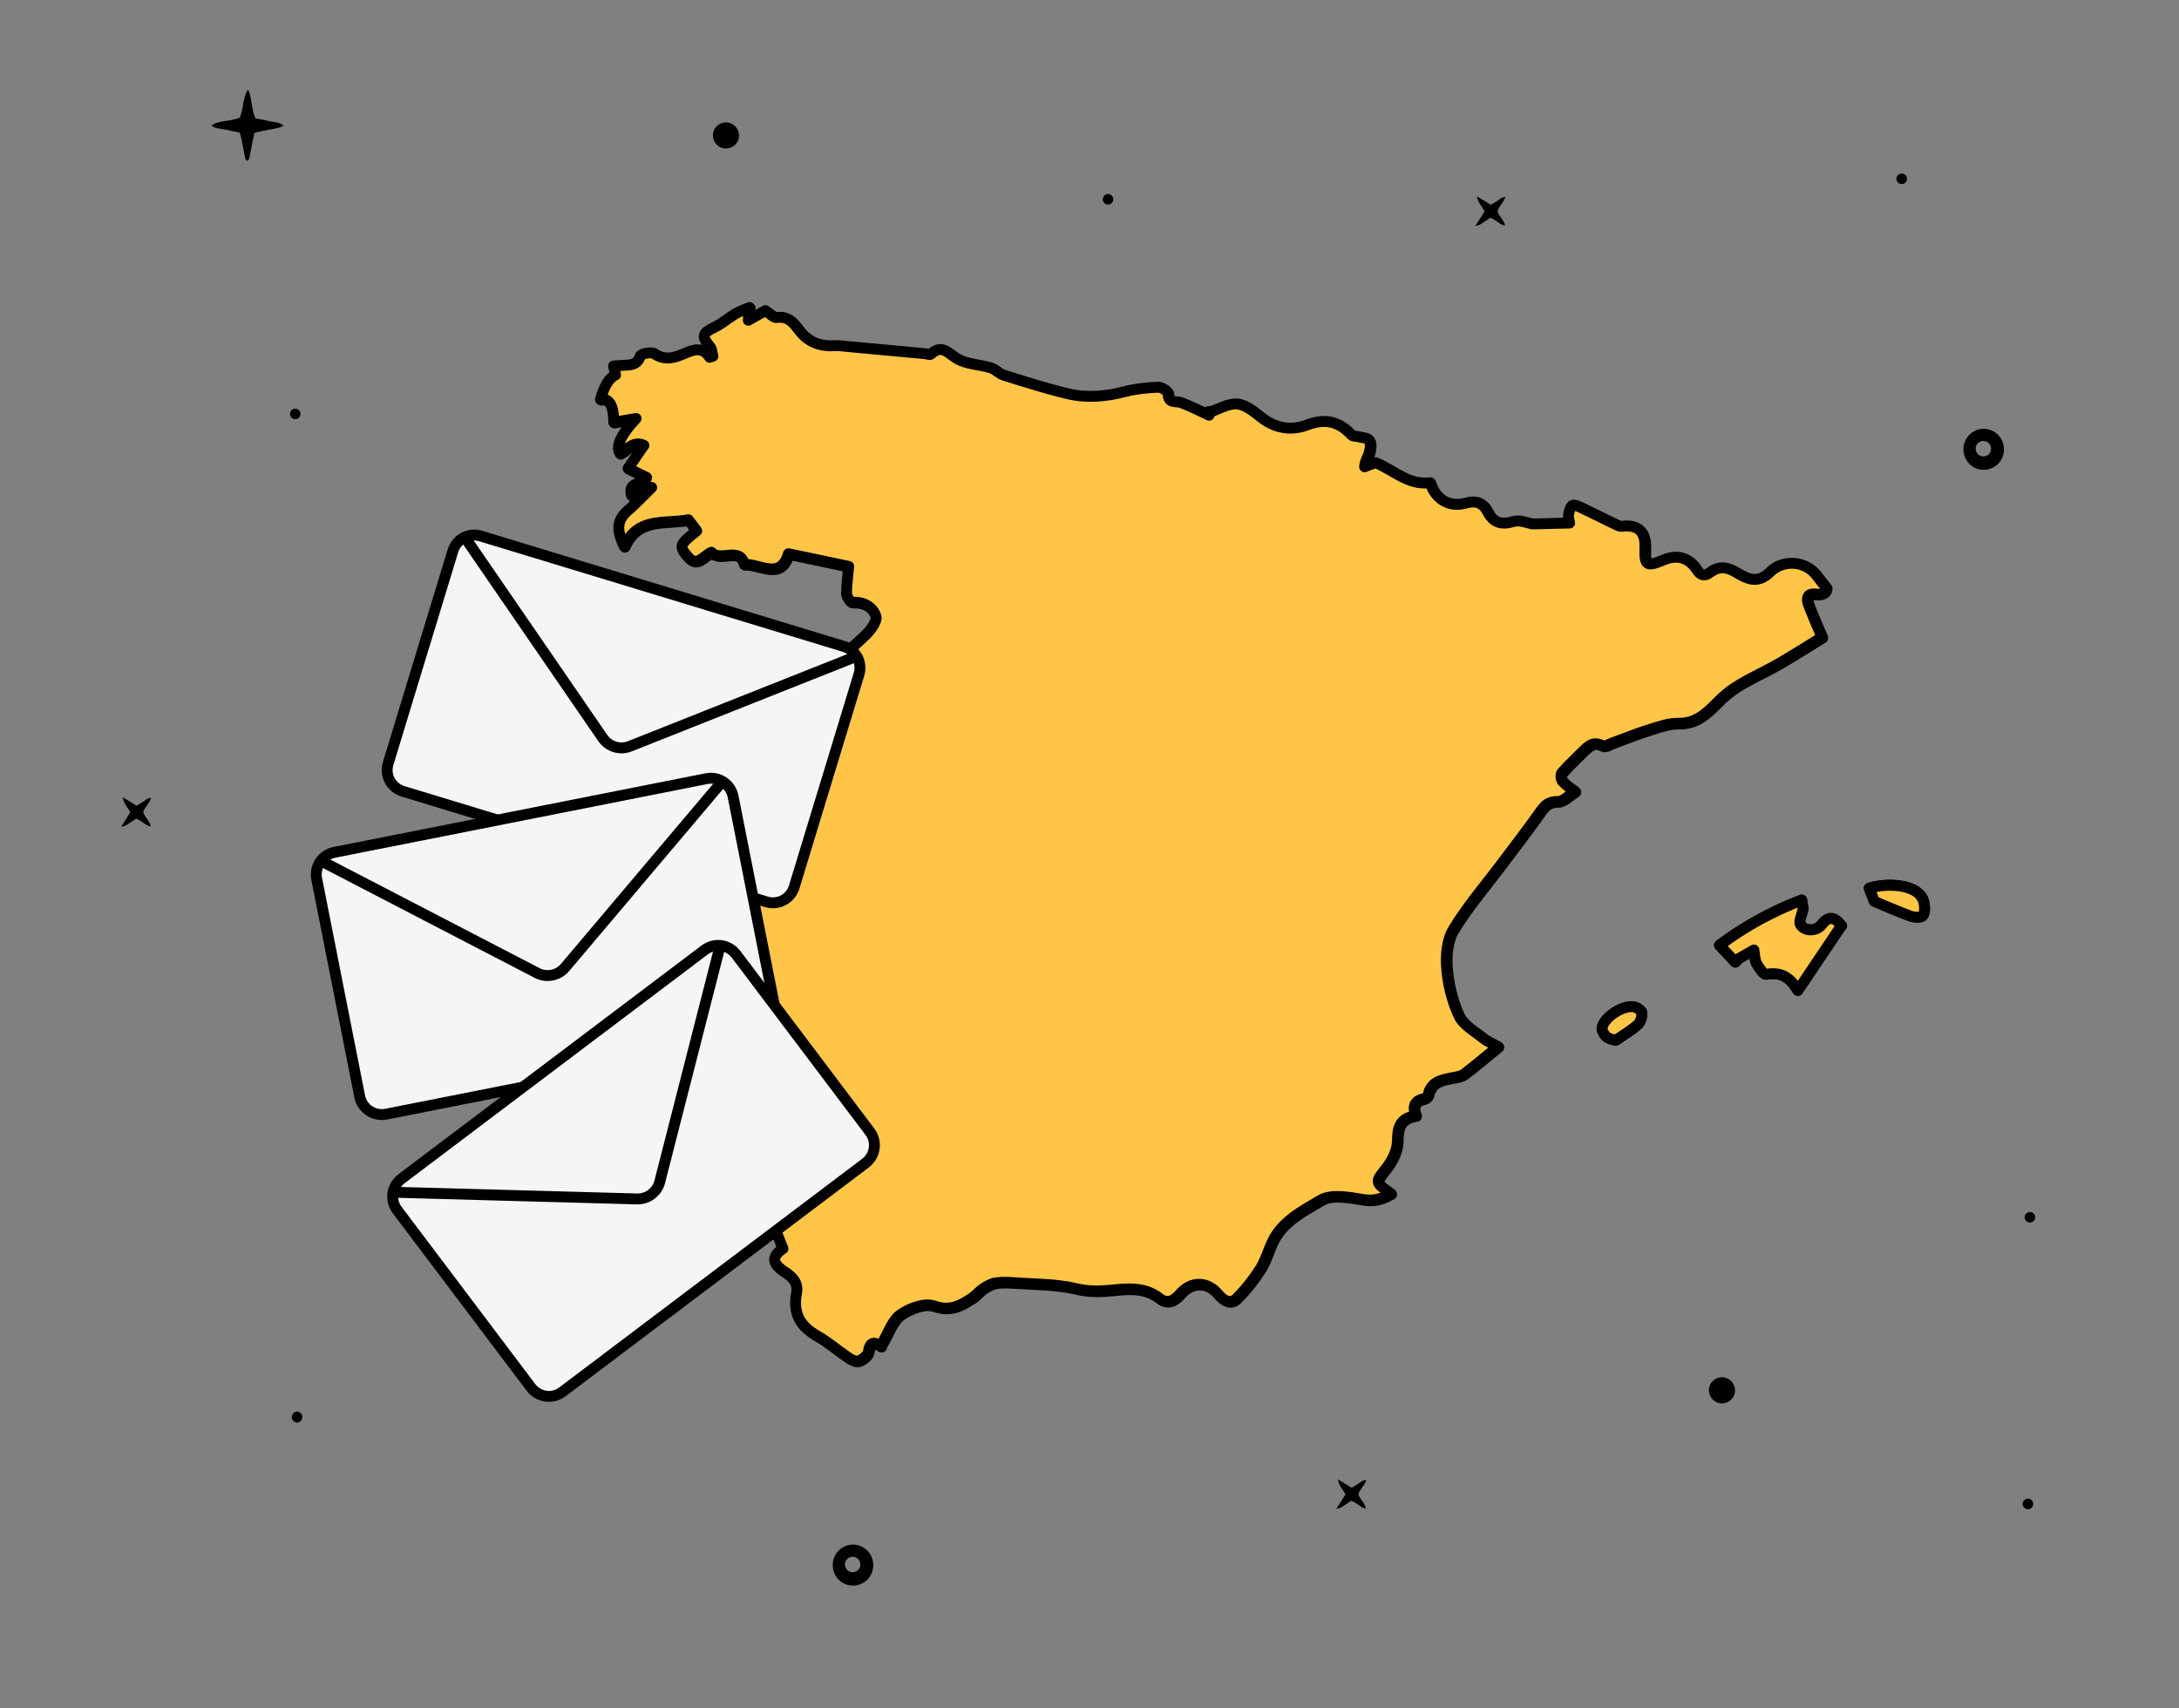 <?xml version="1.0" encoding="UTF-8"?>
<svg xmlns="http://www.w3.org/2000/svg" version="1.1" viewBox="0 0 1200 941">
  <rect x="0" y="0" width="1200" height="941" fill="#808080" stroke="none"/>
  <defs>
    <style>
      .cls-1 {
        fill: #ffc547;
        stroke-linecap: round;
        stroke-linejoin: round;
      }

      .cls-1, .cls-2, .cls-3 {
        stroke: #000;
        stroke-width: 6px;
      }

      .cls-2 {
        fill: none;
      }

      .cls-2, .cls-3 {
        stroke-miterlimit: 10;
      }

      .cls-3 {
        fill: #f5f5f5;
      }
    </style>
  </defs>
  <!-- Generator: Adobe Illustrator 28.7.1, SVG Export Plug-In . SVG Version: 1.2.0 Build 142)  -->
  <g>
    <g id="Capa_1">
      <path d="M1092.1,236.2h0c-5.9.2-10.7,5-10.8,11,0,0,0,.2,0,.3,0,6.2,4.8,11.2,11,11.3,6.2,0,11.2-4.8,11.3-11v-.7c-.2-6.2-5.3-11-11.4-10.9ZM1092.2,251.4c-2.3,0-4.2-1.9-4.2-4.3,0-2.3,1.9-4.2,4.3-4.2h.4c2.3.3,3.9,2.2,3.8,4.5-.1,2.3-2,4-4.3,4Z"/>
      <path d="M469.4,850.8h0c-5.9.2-10.7,5-10.8,11,0,0,0,.2,0,.3,0,6.2,4.8,11.2,11,11.3,6.2,0,11.2-4.8,11.3-11v-.7c-.2-6.2-5.3-11-11.4-10.9ZM469.5,866c-2.3,0-4.2-1.9-4.2-4.3,0-2.3,1.9-4.2,4.3-4.2h.4c2.3.3,3.9,2.2,3.8,4.5-.1,2.3-2,4-4.3,4Z"/>
      <path d="M817.6,116.4l-5.1,8c.8-.1,1.7-.3,2.4-.6l5.8-3.8c3,.8,4.9,3.6,8.1,4.3-.4-3.3-3.4-5-4.1-8,.7-2.7,3.4-4.6,4.3-7.8-2,0-3,1.2-4.2,2l-3.8,2.3-7.6-4.7q.4,2.5,1.7,4.4l2.5,3.9h0Z"/>
      <path d="M741,823.1l-5.1,8c.8-.1,1.7-.3,2.4-.6l5.8-3.8c3,.8,4.9,3.6,8.1,4.3-.4-3.3-3.4-5-4.1-8,.7-2.7,3.4-4.6,4.3-7.8-2,0-3,1.2-4.2,2l-3.8,2.3-7.6-4.7q.4,2.5,1.7,4.4l2.5,3.9h0Z"/>
      <path d="M71.8,447.4l-5.1,8c.8-.1,1.7-.3,2.4-.6l5.8-3.8c3,.8,4.9,3.6,8.1,4.3-.4-3.3-3.4-5-4.1-8,.7-2.7,3.4-4.6,4.3-7.8-2,0-3,1.2-4.2,2l-3.8,2.3-7.6-4.7q.4,2.5,1.7,4.4l2.5,3.9h0Z"/>
      <path d="M136.3,88.6c1.4-1.2,1.2-3,1.6-4.6.5-1.8.7-3.8,1.1-5.6l1.1-5.1c1-.4,2.1-.7,3.2-.9l10.2-2c1-.3,1.9-.7,2.7-1.2-2.4-2.1-5.3-1.8-7.7-2.4-2.4-.7-5.2-1.1-7.8-1.6-2.3-5-1.8-10.7-4-15.8q-1.7,1.8-2.8,7.7c-.3,2.6-.9,5.2-1.8,7.7-5,2.1-10.5,1.4-15.2,3.9,0,0,0,.3-.2.7,2.3,1.6,5,1.4,7.5,2,2.5.6,5.2,1.1,7.8,1.6.4,1.1.7,2.2.9,3.3.7,3.2,1.2,6.4,1.9,9.7.1.9.1,2.1,1.6,2.6h0Z"/>
      <path d="M163.6,777.5c-1.7,0-3,1.5-2.9,3.2,0,1.5,1.3,2.8,2.9,2.9,1.7,0,3-1.5,2.9-3.2,0-1.5-1.3-2.8-2.9-2.9Z"/>
      <path d="M247.2,351.7c-4,0-7.3,3.1-7.3,7.1,0,4,3.1,7.3,7.1,7.3,4,0,7.3-3.1,7.3-7.1,0,0,0,0,0,0h0c0-4-3.2-7.2-7.1-7.3Z"/>
      <path d="M399.9,67.4c-4,0-7.3,3.1-7.3,7.1,0,4,3.1,7.3,7.1,7.3,4,0,7.3-3.1,7.3-7.1,0,0,0,0,0,0h0c0-4-3.2-7.2-7.1-7.3Z"/>
      <path d="M948.4,758.6c-4,0-7.3,3.1-7.3,7.1,0,4,3.1,7.3,7.1,7.3,4,0,7.3-3.1,7.3-7.1,0,0,0,0,0,0h0c0-4-3.2-7.2-7.1-7.3Z"/>
      <path d="M1117,825.5c-1.6-.1-3,1.1-3.1,2.7-.1,1.6,1.1,3,2.7,3.1,1.6.1,3-1.1,3.1-2.7h0c.1-1.6-1.1-3-2.7-3.1Z"/>
      <path d="M1118.1,667.6c-1.6-.1-3,1.1-3.1,2.7-.1,1.6,1.1,3,2.7,3.1,1.6.1,3-1.1,3.1-2.7h0c.1-1.6-1.1-3-2.7-3.1Z"/>
      <path d="M1047.5,95.6c-1.6-.1-3,1.1-3.1,2.7-.1,1.6,1.1,3,2.7,3.1,1.6.1,3-1.1,3.1-2.7h0c.1-1.6-1.1-3-2.7-3.1Z"/>
      <path d="M610.4,106.9c-1.6-.1-3,1.1-3.1,2.7-.1,1.6,1.1,3,2.7,3.1,1.6.1,3-1.1,3.1-2.7h0c.1-1.6-1.1-3-2.7-3.1Z"/>
      <path d="M162.8,225.1c-1.6-.1-3,1.1-3.1,2.7s1.1,3,2.7,3.1c1.6.1,3-1.1,3.1-2.7h0c.1-1.6-1.1-3-2.7-3.1Z"/>
    </g>
    <g id="_x32_">
      <g id="vfC06b">
        <g>
          <path class="cls-1" d="M666,227.1c.1.7.2,1.3.3,2-5.1-2.3-10.1-4.9-15.3-6.9-2.9-1.1-7.2.9-7.3-5,0-1.2-3.5-3.6-5.3-3.5-6.1.3-12.3.8-18.1,2.3-10.5,2.8-21.1,3.8-31.7,1.3-11.9-2.9-23.6-6.6-35.3-10.2-2.6-.8-4.7-3.4-7.3-4.1-6-1.8-12.8-1.9-18.1-4.8-5-2.8-8.5-8.7-14.9-2.7-.5.5-2.2-.2-3.3-.3-14.4-1.3-28.8-2.7-43.2-4-2-.2-4.1-.5-6.1-.4-7.9.5-14.5-1.6-19.6-8.1-3.1-4-6.1-8.4-12.6-7.4-1.7.3-3.8-2.2-6.3-3.8-2.6,1.5-5.8,3.3-9.4,5.3l.6-7c-3,1.3-5.4,2-7.5,3.3-4,2.4-7.6,5.6-11.8,7.6-6.7,3.2-7.2,4.8-2.3,10.8,1,1.3,1,3.4,1.5,5.1-.6.2-1.2.4-1.8.6-3.9-6.1-8.9-4.2-13.8-2.1-5.6,2.4-10.8,4.1-16.7.1-1.7-1.1-7.2,0-7.6,1.2-1.9,5.8-6.4,4.8-10.5,5.3-1.3.1-2.6.2-4.3.3.4,1.9.7,3.4,1.1,4.9q-5.3,2.5-8.3,13.5,7.3-1.2,7.3,12.6c3.6-.6,7.3-1.3,12.3-2.1q-12.7,13.6-8.8,19.3c4-2.2,7.4-7.3,13.1-4.5-2.8,4.1-5.3,7.7-8.7,12.7,3.4,1.7,6.7,3.3,10.2,5-.3,4.3-10.8,1.3-8.3,9.9,3.6-1.4,6.8-2.7,11.1-4.4-4.9,4.8-8.7,8.9-12.9,12.5-5.9,5.1-7,10.2-2.2,20,7.3-16.4,22.3-12.3,35.3-14.7,1.3,1.7,2.9,3.9,4.6,6.1-9.5,7.6-10.1,8.3-4.6,14.6,4.8,5.5,8.6-1.1,12.7-2.8,4.9,5.5,15.7-3.5,18.1,6.7,8.6-.5,19.9,8.9,24.3-5.9,10.7,2.3,21.4,4.5,33.2,7-.5,5-1.2,10-1.2,15,0,1.7,2.2,4.9,3.2,4.8,6.4-.5,11.3,2.6,13,7.7.9,2.6-2.8,7.6-5.7,10.3-5.2,4.8-10.7,10.6-17.1,12.4-5.2,1.5-9.3,3.6-10.8,7.6-2.1,5.5-5,7.6-11.7,6.8,7.7,6.7,5.4,14.5,4,22.2-.2,1.1.3,2.2.3,3.4,0,4.3,0,8.6-.5,12.9-.3,3.5-1.3,6.9-1.9,10.3.7.4,1.4.8,2.2,1.3-3.4,1.5-7,2.6-10,4.7-2.4,1.6-4.3,4.2-6,6.7-.4.6.7,2.9,1.6,3.7,6,4.6,6.9,10.8,2.5,16.8-2,2.7-4.3,5.3-5.6,8.3-3.2,7.5-4.9,8.2-12.9,6.3-6.2-1.5-12.6-2-18.9-2.9-.5.8-1,1.7-1.4,2.5,2.6,2.8,5.1,5.6,7.8,8.2,3.3,3.2,7.8,5.8,2.3,10.9-.7.6-.5,2.6-.1,3.7,2,6.5,4.2,13,6.3,19.4.5-.4,1-.8,1.5-1.3,2.7,1.3,5.7,2.2,7.8,4.1.6.5-2,4.2-2.9,6.5-1.1,3-2,6-3.1,9.5-7.6,2.4-16,4.9-13.9,16.4-9.2,6.5-2.1,12.9,0,19.5,2.1,6.8,2.8,14.5,12.9,11.1-1.6,4.7-3,8.6-3.9,11.2-5,1.2-12.4,1.5-12.7,3.3-2,9.9-10.1,14.2-16.2,20.4-4.1,4.2-6.4,8.7-2.7,14.6,1.1,1.7,1,4.3.9,6.5-.2,4.5-.7,8.9-1.1,12.8,10.8,1.9,20.3,3.6,28,5,6.2,5.1,11.7,9.3,16.8,13.9,3.1,2.8,6.2,5.8,8.5,9.2,2,3,3,6.7,4.5,10.1-6.4,4.3-6.1,8.2.9,12.7,4.2,2.7,7.6,6,6.6,11.5-2.1,11.2,1.6,18.3,11.5,23.9,6,3.4,11.2,8,17,11.9,1.6,1.1,4.2,2.4,5.7,1.8,2.2-.8,5-3,5.3-5,.8-5.3,3-5.8,6.9-3,.5-1.2.7-1.8,1.1-2.4,3.1-5.2,5.2-11.9,9.7-15.1,5-3.5,13.3-6.6,18.4-4.8,8.9,3.1,14.7-.2,21.1-4.4,2.2-1.4,3.8-3.6,5.9-5,2.1-1.4,4.4-2.8,6.8-3.2,3.3-.6,6.8-.4,10.2-.2,11.3.8,22.9.6,33.8,3.2,7.1,1.7,13.4,1.6,20.4.9,8.7-.9,18-1.8,26,4.5,4,3.2,7.9,1.7,11.2-2.2,6.3-7.4,15.1-7.3,21.3.1,2.9,3.5,6.6,5.5,9.9,2.3,5-4.9,9.4-10.6,13.2-16.5,2.9-4.5,4.3-9.9,6.6-14.8,5.4-11.5,16.8-17.1,26.7-23,5.8-3.5,15.6-1.6,23.2-.3,6,1,10.4-.4,15.4-3.2-9.3-6.5-8.8-6.1-2.4-14.3,3.2-4.1,6-10,6-15,0-7.5,1.5-12.3,10.1-13.7-1.9-5-.8-8.2,4.5-9.3.9-.2,2.1-1.3,2.3-2.2,1.6-7.3,7.5-8.3,13.4-9.4,2.2-.4,4.7-.7,6.4-2,6-4.5,11.7-9.4,18.7-15.1-2.9-1.6-5.7-2.7-8-4.5-4.8-3.9-11.1-7.3-13.5-12.4-3.8-8.1-6-17.3-6.8-26.2-.6-7.1.1-15.7,3.7-21.5,8-13.1,18.1-24.8,27.3-37.1,6.3-8.4,12.7-16.7,18.8-25.2,2.9-4.1,4.9-8.2,11.4-8.1,3.1,0,6.3-3.5,9.5-5.5-2.4-1.9-5-3.5-7-5.7-.8-.9-1-3.7-.3-4.6,3.5-4,7.5-7.7,11.3-11.5,3.1-3.1,6-6.2,11.2-3.4,1.3.7,3.9-1,5.9-1.8,6.7-2.4,13.3-5.1,20.1-7.2,5.1-1.6,10.4-3.5,15.5-3.4,11.2.2,16.7-6.8,24-13.8,8.8-8.5,21.4-13.1,32.3-19.5,7.5-4.4,14.9-9.1,23-14.1-2.7-6.5-5.3-12.2-7.5-18.1-1.3-3.4-.4-6.2,3.9-5.7,4.8.6,5.9-1.7,6-3.4-3.7-4.4-5.6-7.8-8.5-10-6.3-4.8-16.2-4.9-22.4,1.2-6.8,6.7-12.4,4-18.5.4-4.9-3-9.5-4-14.5-.2-3.1,2.3-5.2,2.1-7.6-1.6-4.4-6.7-10.8-8.2-17.8-5.3-10,4.1-10.9,3.5-10.6-7.1.2-8-3.4-11.7-11-11.5-1.1,0-2.4.4-3.3,0-7.1-3.3-14-6.8-21.1-10.2-1.5-.7-4-1.7-4.6-1.1-1.3,1.2-1.8,3.3-2.1,5.2-.2,1.4.4,2.9.6,4.5-7.2.2-13.9.3-20.6.5-3.5-.9-7.4-2.3-10.5-1.3-6.6,2.1-11,.6-14.1-5.5-2.6-5-6.5-6.2-11.9-4.7-9.1,2.5-16.8-2-19.7-11.2-12.1,1.5-20.1-6.9-30.1-11.1-1.5.6-3.8,1.5-6,2.3.2-3.4,1.8-5.4,2.5-7.7.6-2.2,1.1-5.2,0-6.9-.9-1.4-4-1.4-6.2-2-1.1-.3-2.8,0-3.4-.8-7-7.5-14.5-9.5-24.6-5.6-8.6,3.3-17.7,1.9-25.6-4.5-3.8-3.1-8.5-6.8-13-7.1-4.9-.3-10.1,2.9-15.2,4.6ZM1014.1,509.9c-4.1-5.3-7.2-5.4-11.1-.5-3,3.8-9.6,3.6-11.7-.4-.9-1.7.8-4.7,1.6-8.3,0-.6-.4-2.7-.7-5-16.5,6.3-31.6,14.7-45.3,24.9,3.4,3.6,6,6.4,8.7,9.3.8-.8,1.5-1.7,2.4-2.3,2.5-1.6,5.2-3,7.8-4.4.5,2.5.4,5.3,1.5,7.4,1.3,2.4,4,6.2,5.4,6,7.9-1.5,13.1,1.6,17.3,8.9,8.3-12.4,16.1-24,24-35.7ZM1032.2,496.4c7.3,3,13.5,5.8,19.9,8.1,2.1.8,6,1,6.8-.2,1.3-1.7,1.1-5,.6-7.4-2.3-10.1-20.3-10.9-30.1-7.7,1.1,2.7,2.1,5.5,2.8,7.1ZM889.8,573c4.5-3.1,8.6-5.5,12.1-8.6,1.6-1.4,2.4-4.4,2.3-6.5,0-1.2-2.7-3-4.4-3.3-5.9-1.1-16.4,5.7-17.5,11.5-.3,1.5,1.2,4,2.6,5.1,1.7,1.3,4.1,1.6,4.9,1.8Z"/>
          <path class="cls-1" d="M666,227.1c5.1-1.7,10.3-4.9,15.2-4.6,4.5.3,9.1,4,13,7.1,7.8,6.4,16.9,7.8,25.6,4.5,10.2-3.9,17.7-1.9,24.6,5.6.7.7,2.3.5,3.4.8,2.2.6,5.3.6,6.2,2,1.1,1.7.6,4.7,0,6.9-.6,2.3-2.2,4.3-2.5,7.7,2.3-.9,4.5-1.7,6-2.3,10,4.1,18,12.6,30.1,11.1,2.9,9.2,10.7,13.8,19.7,11.2,5.4-1.5,9.3-.3,11.9,4.7,3.1,6,7.5,7.5,14.1,5.5,3.1-1,7,.4,10.5,1.3,6.7-.2,13.4-.3,20.6-.5-.3-1.6-.8-3.1-.6-4.5.3-1.8.8-4,2.1-5.2.7-.6,3.2.4,4.6,1.1,7.1,3.3,14,6.9,21.1,10.2.9.4,2.2.1,3.3,0,7.6-.3,11.2,3.5,11,11.5-.3,10.6.7,11.2,10.6,7.1,7-2.9,13.5-1.3,17.8,5.3,2.4,3.7,4.6,3.9,7.6,1.6,4.9-3.7,9.5-2.8,14.5.2,6.1,3.7,11.7,6.3,18.5-.4,6.2-6.1,16.1-6.1,22.4-1.2,2.9,2.2,4.8,5.6,8.5,10,0,1.8-1.2,4-6,3.4-4.3-.5-5.2,2.3-3.9,5.7,2.2,5.9,4.8,11.6,7.5,18.1-8.1,5-15.5,9.7-23,14.1-10.9,6.4-23.4,11-32.3,19.5-7.3,7-12.8,14-24,13.8-5.2,0-10.5,1.8-15.5,3.4-6.8,2.1-13.4,4.8-20.1,7.2-2,.7-4.6,2.4-5.9,1.8-5.2-2.8-8.1.3-11.2,3.4-3.8,3.8-7.8,7.5-11.3,11.5-.7.9-.5,3.6.3,4.6,2,2.2,4.6,3.9,7,5.7-3.2,1.9-6.4,5.5-9.5,5.5-6.5-.2-8.4,4-11.4,8.1-6.1,8.5-12.5,16.8-18.8,25.2-9.2,12.3-19.4,24-27.3,37.1-3.6,5.8-4.3,14.4-3.7,21.5.7,8.9,3,18.1,6.8,26.2,2.4,5.1,8.7,8.5,13.5,12.4,2.3,1.8,5.1,2.9,8,4.5-7,5.7-12.7,10.6-18.7,15.1-1.7,1.3-4.2,1.6-6.4,2-5.9,1.2-11.8,2.1-13.4,9.4-.2.9-1.4,2-2.3,2.2-5.3,1-6.4,4.3-4.5,9.3-8.5,1.4-10.1,6.2-10.1,13.7,0,5.1-2.8,10.9-6,15-6.3,8.1-6.8,7.7,2.4,14.3-4.9,2.8-9.3,4.2-15.4,3.2-7.7-1.3-17.4-3.1-23.2.3-9.9,5.9-21.2,11.5-26.7,23-2.3,4.9-3.8,10.3-6.6,14.8-3.8,5.9-8.2,11.6-13.2,16.5-3.3,3.2-7,1.2-9.9-2.3-6.2-7.4-15-7.5-21.3-.1-3.3,3.9-7.2,5.4-11.2,2.2-8-6.3-17.3-5.4-26-4.5-7.1.7-13.3.8-20.4-.9-10.9-2.6-22.5-2.3-33.8-3.2-3.4-.2-6.9-.4-10.2.2-2.4.4-4.7,1.8-6.8,3.2-2.1,1.4-3.8,3.6-5.9,5-6.4,4.2-12.1,7.6-21.1,4.4-5.1-1.8-13.4,1.3-18.4,4.8-4.5,3.2-6.6,9.9-9.7,15.1-.3.6-.6,1.2-1.1,2.4-3.9-2.9-6.1-2.3-6.9,3-.3,1.9-3.1,4.2-5.3,5-1.5.6-4.1-.7-5.7-1.8-5.7-3.8-11-8.5-17-11.9-9.9-5.6-13.6-12.7-11.5-23.9,1-5.5-2.5-8.9-6.6-11.5-7-4.5-7.3-8.4-.9-12.7-1.5-3.5-2.5-7.1-4.5-10.1-2.3-3.4-5.4-6.4-8.5-9.2-5.2-4.6-10.6-8.8-16.8-13.9-7.7-1.4-17.1-3-28-5,.4-3.9.9-8.3,1.1-12.8,0-2.2.2-4.8-.9-6.5-3.7-5.9-1.4-10.4,2.7-14.6,6.1-6.2,14.2-10.5,16.2-20.4.4-1.7,7.7-2.1,12.7-3.3.9-2.6,2.3-6.5,3.9-11.2-10.1,3.4-10.7-4.3-12.9-11.1-2.1-6.6-9.1-13,0-19.5-2.1-11.5,6.3-14,13.9-16.4,1.1-3.4,2-6.5,3.1-9.5.9-2.3,3.4-5.9,2.9-6.5-2-1.9-5.1-2.8-7.8-4.1-.5.4-1,.8-1.5,1.3-2.1-6.5-4.3-12.9-6.3-19.4-.4-1.2-.5-3.1.1-3.7,5.4-5.1.9-7.8-2.3-10.9-2.7-2.6-5.2-5.5-7.8-8.2.5-.8,1-1.7,1.4-2.5,6.3.9,12.8,1.4,18.9,2.9,7.9,1.9,9.7,1.2,12.9-6.3,1.3-3,3.6-5.7,5.6-8.3,4.5-5.9,3.5-12.2-2.5-16.8-1-.8-2.1-3-1.6-3.7,1.7-2.5,3.6-5.1,6-6.7,3-2,6.6-3.1,10-4.7-.7-.4-1.4-.8-2.2-1.3.7-3.4,1.6-6.8,1.9-10.3.4-4.3.4-8.6.5-12.9,0-1.1-.5-2.3-.3-3.4,1.4-7.7,3.7-15.5-4-22.2,6.7.8,9.6-1.3,11.7-6.8,1.5-4,5.6-6.1,10.8-7.6,6.4-1.8,11.9-7.6,17.1-12.4,2.8-2.7,6.5-7.7,5.7-10.3-1.7-5.1-6.6-8.2-13-7.7-1,0-3.2-3.1-3.2-4.8,0-5,.7-10,1.2-15-11.8-2.5-22.5-4.8-33.2-7-4.4,14.8-15.7,5.4-24.3,5.9-2.4-10.2-13.2-1.2-18.1-6.7-4.1,1.7-7.8,8.3-12.7,2.8-5.5-6.3-4.9-7,4.6-14.6-1.6-2.2-3.3-4.4-4.6-6.1-13,2.4-28-1.7-35.3,14.7-4.8-9.8-3.7-14.9,2.2-20,4.2-3.6,8-7.7,12.9-12.5-4.3,1.7-7.5,3-11.1,4.4-2.5-8.6,7.9-5.5,8.3-9.9-3.5-1.7-6.8-3.3-10.2-5,3.4-5,5.9-8.7,8.7-12.7-5.7-2.7-9,2.3-13.1,4.5q-3.9-5.7,8.8-19.3c-5,.9-8.7,1.5-12.3,2.1q0-13.8-7.3-12.6,3-11,8.3-13.5c-.3-1.5-.6-2.9-1.1-4.9,1.7-.1,3-.2,4.3-.3,4.1-.4,8.6.5,10.5-5.3.4-1.2,6-2.3,7.6-1.2,5.9,4,11.1,2.3,16.7-.1,4.9-2.1,9.9-4,13.8,2.1.6-.2,1.2-.4,1.8-.6-.5-1.7-.5-3.9-1.5-5.1-4.9-5.9-4.4-7.6,2.3-10.8,4.2-2,7.8-5.2,11.8-7.6,2.1-1.2,4.5-2,7.5-3.3l-.6,7c3.6-2,6.8-3.8,9.4-5.3,2.5,1.6,4.6,4.1,6.3,3.8,6.5-1,9.5,3.4,12.6,7.4,5.1,6.5,11.7,8.6,19.6,8.1,2-.1,4.1.2,6.1.4,14.4,1.3,28.8,2.7,43.2,4,1.1.1,2.8.8,3.3.3,6.4-6,9.8,0,14.9,2.7,5.3,2.9,12.1,3,18.1,4.8,2.6.8,4.7,3.3,7.3,4.1,11.7,3.6,23.4,7.4,35.3,10.2,10.5,2.5,21.1,1.5,31.7-1.3,5.9-1.5,12-2.1,18.1-2.3,1.8,0,5.3,2.2,5.3,3.5,0,5.8,4.4,3.9,7.3,5,5.2,2,10.2,4.5,15.3,6.9-.1-.7-.2-1.3-.3-2Z"/>
          <path class="cls-1" d="M1014.1,509.9c-7.9,11.7-15.7,23.4-24,35.7-4.2-7.3-9.4-10.4-17.3-8.9-1.4.3-4.1-3.6-5.4-6-1.1-2.2-1.1-4.9-1.5-7.4-2.6,1.5-5.2,2.9-7.8,4.4-.9.6-1.6,1.5-2.4,2.3-2.7-2.9-5.3-5.7-8.7-9.3,13.7-10.3,28.8-18.6,45.3-24.9.3,2.3.6,4.3.7,5-.8,3.5-2.4,6.6-1.6,8.3,2.1,3.9,8.7,4.2,11.7.4,3.9-4.9,7-4.8,11.1.5Z"/>
          <path class="cls-1" d="M1032.2,496.4c-.6-1.6-1.7-4.4-2.8-7.1,9.7-3.2,27.7-2.4,30.1,7.7.5,2.4.7,5.7-.6,7.4-.9,1.2-4.7.9-6.8.2-6.4-2.3-12.6-5.1-19.9-8.1Z"/>
          <path class="cls-1" d="M889.8,573c-.8-.3-3.2-.5-4.9-1.8-1.4-1.1-2.8-3.5-2.6-5.1,1-5.8,11.6-12.6,17.5-11.5,1.7.3,4.3,2.1,4.4,3.3.1,2.2-.7,5.1-2.3,6.5-3.4,3.1-7.6,5.5-12.1,8.6Z"/>
        </g>
      </g>
      <g>
        <path class="cls-3" d="M421.9,496.7l-199.9-60.8c-6.6-2-10.3-8.8-8.2-15.5l35.6-116.9c2-6.6,8.8-10.3,15.5-8.2l199.9,60.8c6.6,2,10.3,8.8,8.2,15.5l-35.6,116.9c-2,6.6-8.8,10.3-15.5,8.2Z"/>
        <path class="cls-2" d="M255.9,295.8l76.1,110.8c3.3,4.7,9.4,6.6,14.8,4.5l124.9-49.6"/>
      </g>
      <g>
        <path class="cls-3" d="M417.7,573.1l-205,40.6c-6.8,1.3-13.2-3-14.6-9.7l-23.7-119.9c-1.3-6.8,3-13.2,9.7-14.6l205-40.6c6.8-1.3,13.2,3,14.6,9.7l23.7,119.9c1.3,6.8-3,13.2-9.7,14.6Z"/>
        <path class="cls-2" d="M176.6,474.1l119.3,61.9c5.1,2.6,11.4,1.4,15.2-3l86.8-102.7"/>
      </g>
      <g>
        <path class="cls-3" d="M476.6,640.7l-166.8,125.9c-5.5,4.2-13.2,3.1-17.4-2.4l-73.6-97.6c-4.2-5.5-3.1-13.2,2.4-17.4l166.8-125.9c5.5-4.2,13.2-3.1,17.4,2.4l73.6,97.6c4.2,5.5,3.1,13.2-2.4,17.4Z"/>
        <path class="cls-2" d="M216.5,656.7l134.4,3.7c5.8.1,10.9-3.7,12.4-9.3l33.3-130.2"/>
      </g>
    </g>
  </g>
</svg>